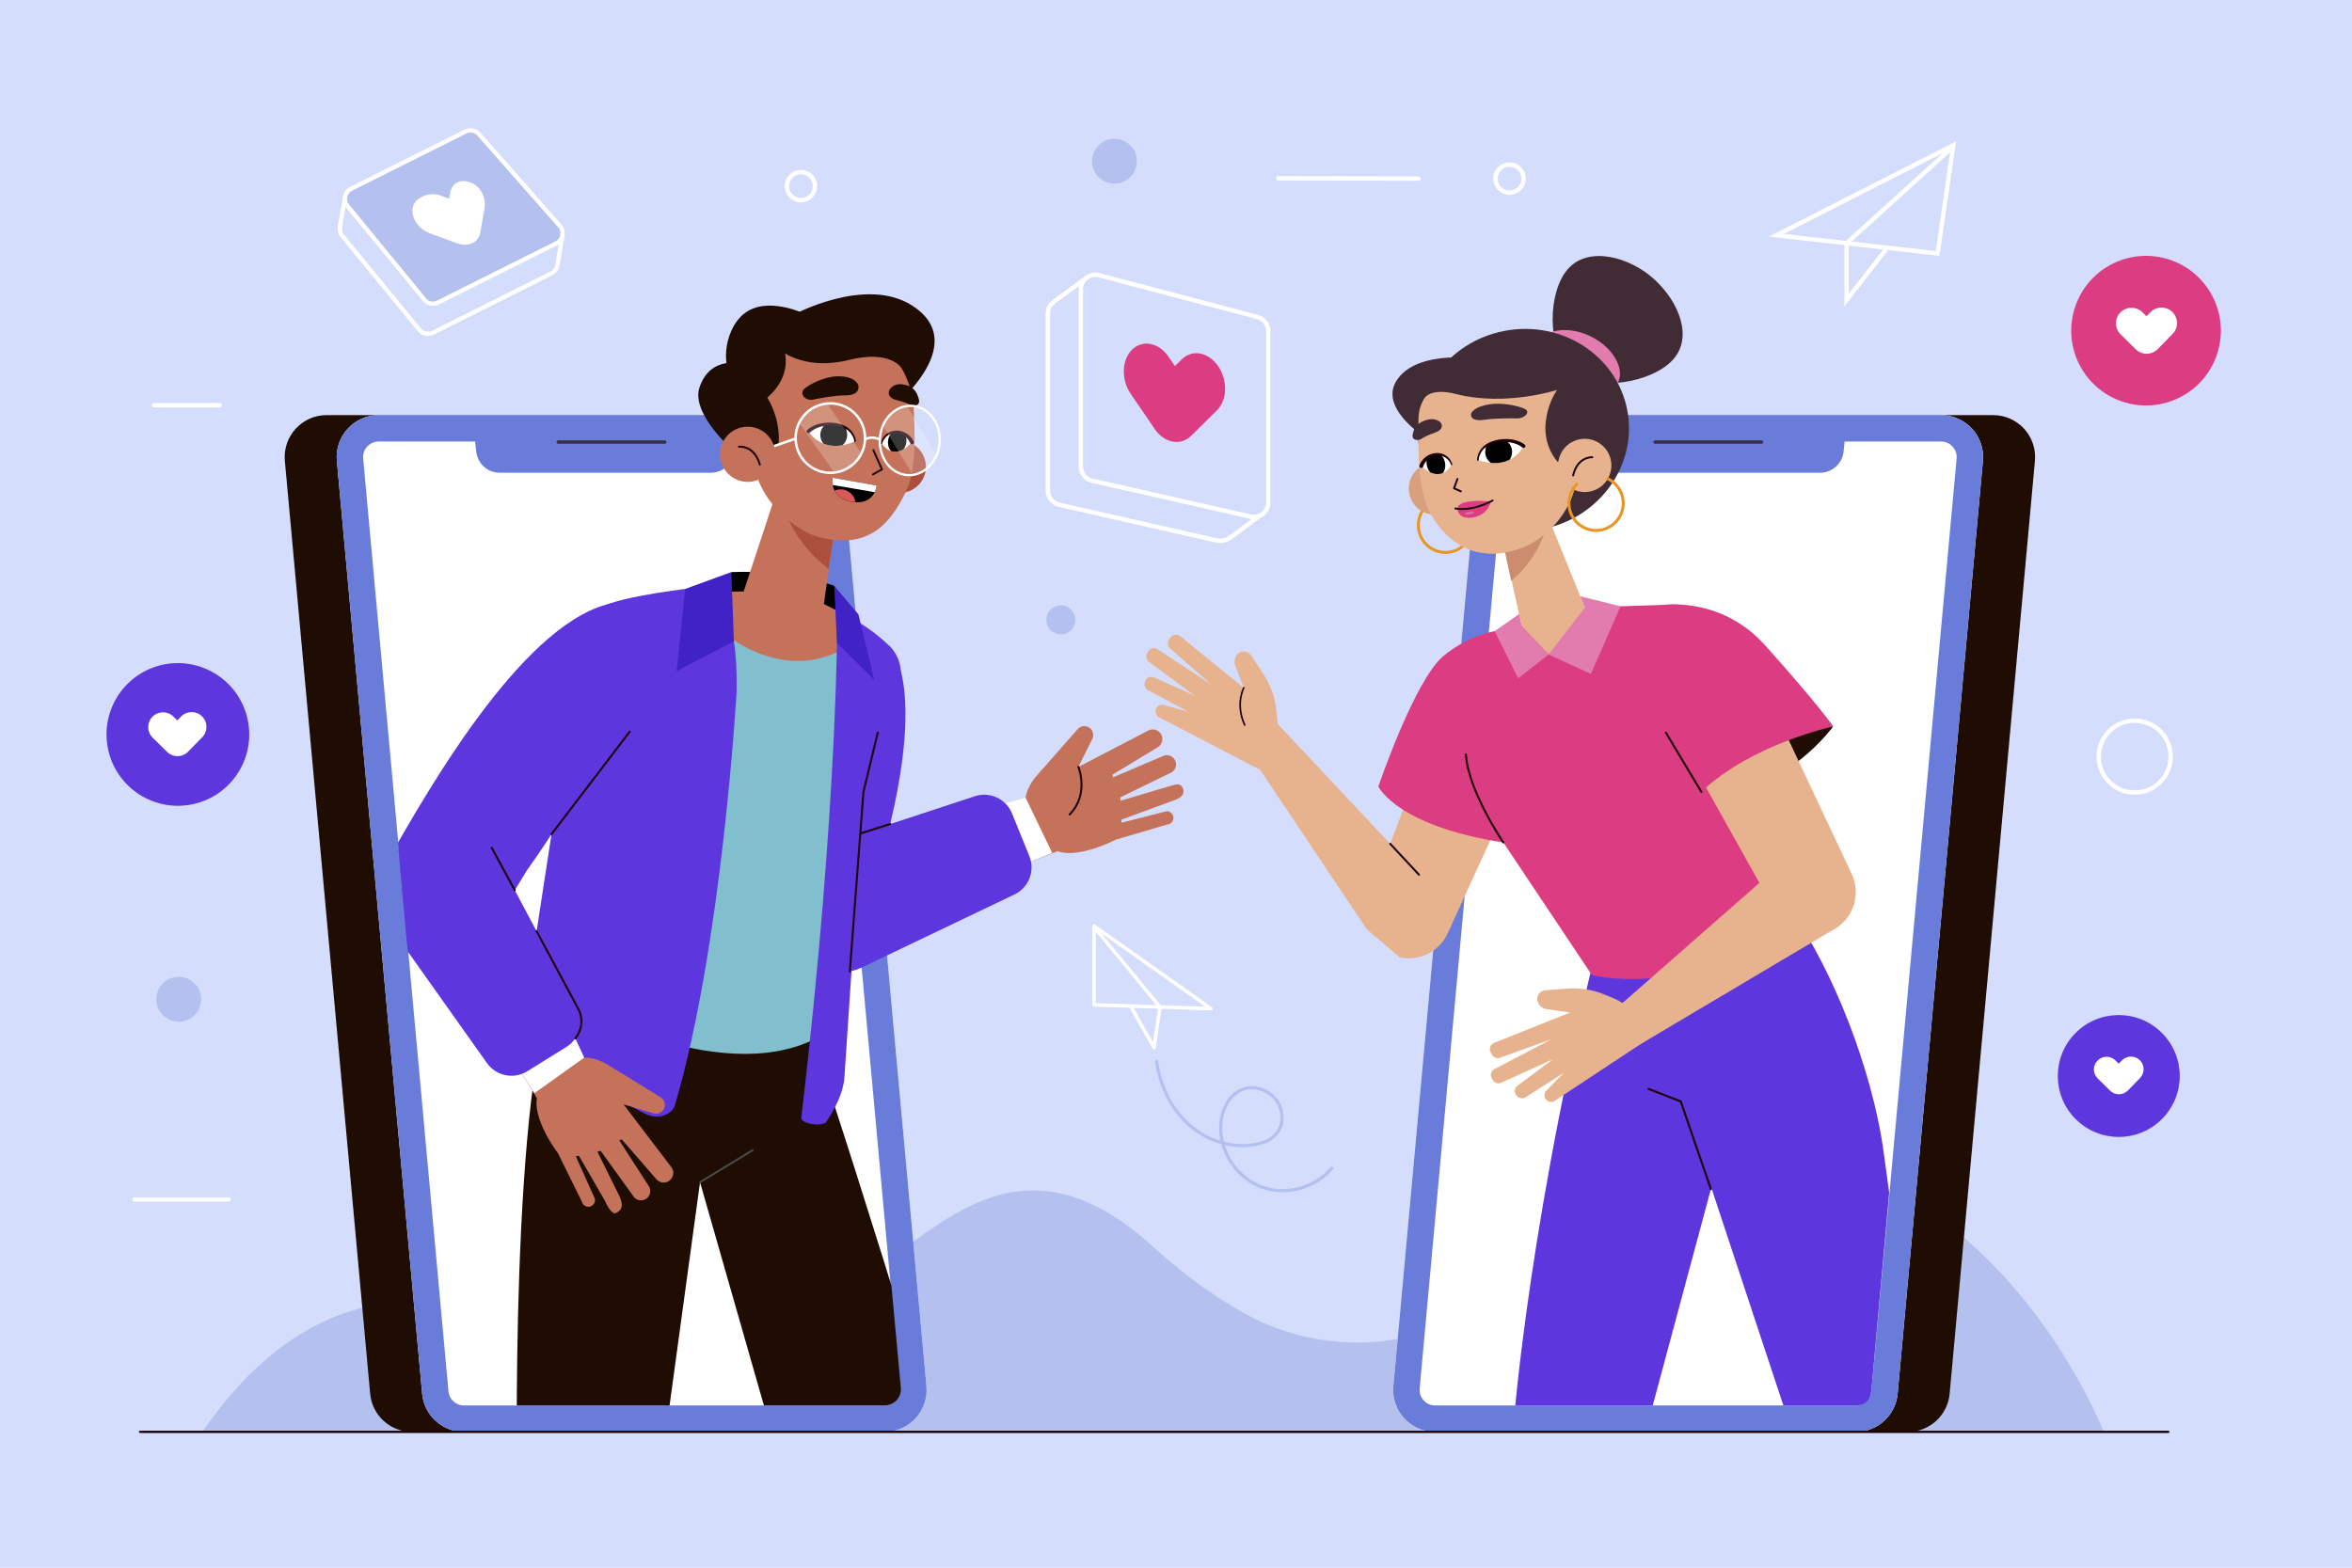 <?xml version="1.0" encoding="utf-8"?>
<!-- Generator: Adobe Illustrator 27.5.0, SVG Export Plug-In . SVG Version: 6.00 Build 0)  -->
<svg version="1.1" xmlns="http://www.w3.org/2000/svg" xmlns:xlink="http://www.w3.org/1999/xlink" x="0px" y="0px"
	 viewBox="0 0 750 500" style="enable-background:new 0 0 750 500;" xml:space="preserve">
<g id="BACKGROUND">
	<rect style="fill:#D5DDFD;" width="750" height="500"/>
</g>
<g id="OBJECTS">
	<g>
		<path style="fill:#B4C1EF;" d="M64.55,456.68h606.27c0,0-35.892-93.231-122.259-89.56c-44.212,1.879-51.405,38.023-86.319,54.676
			c-19.722,9.407-44.529,8.175-63.661-1.984c-8.992-4.775-19.538-11.812-30.896-22.181c-38.718-35.345-63.983-9.877-84.08,3.769
			c-20.097,13.647-53.252,48.225-85.072,33.463S110.798,389.441,64.55,456.68z"/>
		<g>
			<g>
				<g>
					<polygon style="fill:none;stroke:#FFFFFF;stroke-width:1.393;stroke-miterlimit:10;" points="617.848,80.835 566.431,75.038 
						622.889,46.306 					"/>
					<polyline style="fill:none;stroke:#FFFFFF;stroke-width:1.393;stroke-miterlimit:10;" points="601.408,79.541 588.834,95.729 
						588.834,77.564 622.094,47.415 					"/>
				</g>
				<g>
					<g>
						
							<polygon style="fill:none;stroke:#FFFFFF;stroke-width:1.117;stroke-linecap:round;stroke-linejoin:round;stroke-miterlimit:10;" points="
							348.872,320.482 386.127,321.694 348.868,295.343 						"/>
						
							<polyline style="fill:none;stroke:#FFFFFF;stroke-width:1.117;stroke-linecap:round;stroke-linejoin:round;stroke-miterlimit:10;" points="
							360.726,321.268 368.006,334.115 369.895,321.166 349.32,296.216 						"/>
					</g>
					<path style="fill:none;stroke:#B4C1EF;stroke-width:1.007;stroke-miterlimit:10;" d="M368.765,338.144
						c1.032,7.991,4.703,15.773,10.837,20.997c6.135,5.224,14.815,7.615,22.573,5.436c1.85-0.52,3.588-1.468,4.819-2.944
						c3.302-3.959,1.625-9.463-1.018-11.963c-3.131-2.963-8.075-3.762-11.59-1.267c-3.514,2.496-5.138,7.02-5.152,11.331
						c-0.027,8.245,5.593,16.211,13.37,18.95c7.777,2.74,17.148,0.055,22.295-6.386"/>
				</g>
			</g>
			<g>
				
					<ellipse transform="matrix(0.707 -0.707 0.707 0.707 28.803 552.069)" style="fill:none;stroke:#FFFFFF;stroke-width:1.393;stroke-linecap:round;stroke-linejoin:round;stroke-miterlimit:10;" cx="680.807" cy="241.266" rx="11.467" ry="11.467"/>
				
					<line style="fill:none;stroke:#FFFFFF;stroke-width:1.393;stroke-linecap:round;stroke-linejoin:round;stroke-miterlimit:10;" x1="42.872" y1="382.572" x2="72.872" y2="382.572"/>
				
					<line style="fill:none;stroke:#FFFFFF;stroke-width:1.393;stroke-linecap:round;stroke-linejoin:round;stroke-miterlimit:10;" x1="49.122" y1="129.243" x2="70.013" y2="129.243"/>
				<g>
					
						<line style="fill:none;stroke:#FFFFFF;stroke-width:1.393;stroke-linecap:round;stroke-linejoin:round;stroke-miterlimit:10;" x1="407.657" y1="56.857" x2="452.315" y2="56.957"/>
					
						<path style="fill:none;stroke:#FFFFFF;stroke-width:1.393;stroke-linecap:round;stroke-linejoin:round;stroke-miterlimit:10;" d="
						M485.839,56.99c-0.005,2.474-2.015,4.476-4.489,4.47c-2.474-0.005-4.476-2.015-4.47-4.489c0.005-2.474,2.015-4.476,4.489-4.47
						C483.843,52.506,485.844,54.516,485.839,56.99z"/>
				</g>
				<path style="fill:#B4C1EF;" d="M64.149,318.709c-0.008,3.948-3.216,7.142-7.164,7.133c-3.948-0.008-7.142-3.215-7.133-7.163
					c0.008-3.948,3.216-7.142,7.164-7.133C60.963,311.554,64.157,314.761,64.149,318.709z"/>
				<path style="fill:#B4C1EF;" d="M362.509,51.43c-0.008,3.948-3.216,7.142-7.164,7.133c-3.948-0.008-7.142-3.215-7.133-7.164
					s3.216-7.142,7.164-7.133C359.323,44.274,362.517,47.482,362.509,51.43z"/>
				
					<path style="fill:none;stroke:#FFFFFF;stroke-width:1.393;stroke-linecap:round;stroke-linejoin:round;stroke-miterlimit:10;" d="
					M259.875,59.376c-0.005,2.474-2.015,4.476-4.489,4.47c-2.474-0.005-4.476-2.015-4.47-4.489c0.005-2.474,2.015-4.476,4.489-4.47
					S259.88,56.902,259.875,59.376z"/>
				<path style="fill:#B4C1EF;" d="M342.911,197.704c-0.005,2.553-2.08,4.619-4.633,4.614c-2.553-0.005-4.619-2.08-4.614-4.633
					c0.005-2.553,2.08-4.619,4.633-4.614C340.851,193.076,342.916,195.15,342.911,197.704z"/>
			</g>
			<g>
				<g>
					<g>
						
							<ellipse transform="matrix(0.973 -0.23 0.23 0.973 -52.319 19.29)" style="fill:#5E36DE;" cx="56.677" cy="234.319" rx="22.757" ry="22.757"/>
					</g>
					<path style="fill:#FFFFFF;" d="M64.414,228.464c-1.865-1.826-4.851-1.794-6.675,0.07l-1.202,1.228l-1.237-1.219
						c-1.857-1.831-4.845-1.806-6.676,0.051c-1.828,1.858-1.806,4.846,0.052,6.675l4.591,4.522c0.01,0.01,0.016,0.021,0.026,0.031
						c0.733,0.718,1.639,1.148,2.581,1.292c1.453,0.223,2.987-0.233,4.094-1.362l4.517-4.613
						C66.309,233.277,66.277,230.289,64.414,228.464z"/>
				</g>
				<g>
					<g>
						
							<ellipse transform="matrix(0.707 -0.707 0.707 0.707 -44.721 578.322)" style="fill:#5E36DE;" cx="675.736" cy="343.144" rx="19.443" ry="19.443"/>
					</g>
					<path style="fill:#FFFFFF;" d="M682.347,338.142c-1.593-1.56-4.145-1.533-5.703,0.06l-1.027,1.049l-1.057-1.041
						c-1.586-1.564-4.14-1.543-5.704,0.043c-1.562,1.587-1.543,4.141,0.045,5.704l3.923,3.864c0.008,0.008,0.014,0.018,0.022,0.026
						c0.626,0.614,1.4,0.98,2.205,1.104c1.241,0.191,2.552-0.199,3.497-1.164l3.859-3.941
						C683.965,342.254,683.938,339.701,682.347,338.142z"/>
				</g>
				<g>
					<g>
						
							<ellipse transform="matrix(0.227 -0.974 0.974 0.227 426.023 748.279)" style="fill:#DC3D82;" cx="684.599" cy="105.647" rx="23.854" ry="23.854"/>
					</g>
					<path style="fill:#FFFFFF;" d="M692.709,99.51c-1.955-1.914-5.085-1.881-6.997,0.074l-1.26,1.287l-1.297-1.277
						c-1.946-1.919-5.079-1.893-6.997,0.053c-1.917,1.947-1.893,5.08,0.055,6.998l4.813,4.74c0.01,0.01,0.017,0.022,0.027,0.032
						c0.768,0.753,1.718,1.203,2.705,1.355c1.523,0.234,3.131-0.244,4.291-1.428l4.735-4.835
						C694.695,104.555,694.662,101.423,692.709,99.51z"/>
				</g>
			</g>
			<g>
				<g>
					<g>
						<path style="fill:none;stroke:#FFFFFF;stroke-width:1.393;stroke-miterlimit:10;" d="M398.726,164.762l-50.428-11.44
							c-2.134-0.484-3.648-2.381-3.648-4.568v-56.44c0-3.073,2.909-5.314,5.881-4.529l50.428,13.317
							c2.056,0.543,3.488,2.403,3.488,4.529v54.563C404.447,163.198,401.657,165.426,398.726,164.762z"/>
						<path style="fill:none;stroke:#FFFFFF;stroke-width:1.393;stroke-miterlimit:10;" d="M392.644,171.234
							c-1.065,0.854-2.962,1.531-4.431,1.198l-50.428-11.44c-2.134-0.484-3.648-2.381-3.648-4.569v-56.44
							c0-1.411,0.613-2.646,1.563-3.494"/>
						
							<line style="fill:none;stroke:#FFFFFF;stroke-width:1.393;stroke-miterlimit:10;" x1="401.755" y1="164.432" x2="392.212" y2="171.556"/>
						
							<line style="fill:none;stroke:#FFFFFF;stroke-width:1.393;stroke-miterlimit:10;" x1="335.701" y1="96.49" x2="346.833" y2="88.354"/>
					</g>
					<path style="fill:#DC3D82;" d="M388.459,116.797c-3.095-4.505-8.29-5.49-11.611-2.203l-2.19,2.164l-2.053-3.004
						c-3.081-4.513-8.279-5.514-11.611-2.245c-3.329,3.271-3.531,9.577-0.447,14.088l7.619,11.148
						c0.016,0.024,0.026,0.05,0.042,0.074c1.216,1.772,2.757,2.996,4.383,3.633c2.508,0.982,5.213,0.561,7.227-1.429l8.225-8.13
						C391.366,127.607,391.551,121.298,388.459,116.797z"/>
				</g>
				<g>
					<g>
						<path style="fill:#B4C1EF;" d="M110.752,65.618l24.598,29.969c1.041,1.268,2.821,1.647,4.288,0.912l37.84-18.946
							c2.061-1.032,2.586-3.734,1.063-5.463l-25.857-29.339c-1.054-1.196-2.782-1.532-4.208-0.818l-36.582,18.316
							C109.88,61.258,109.323,63.876,110.752,65.618z"/>
						<path style="fill:none;stroke:#FFFFFF;stroke-width:1.359;stroke-miterlimit:10;" d="M110.752,65.618l24.598,29.969
							c1.041,1.268,2.821,1.647,4.288,0.912l37.84-18.946c2.061-1.032,2.586-3.734,1.063-5.463l-25.857-29.339
							c-1.054-1.196-2.782-1.532-4.208-0.818l-36.582,18.316C109.88,61.258,109.323,63.876,110.752,65.618z"/>
						<path style="fill:none;stroke:#FFFFFF;stroke-width:1.359;stroke-miterlimit:10;" d="M108.455,71.868
							c-0.215,1-0.033,2.5,0.684,3.373l24.598,29.969c1.041,1.268,2.821,1.647,4.288,0.912l37.84-18.946
							c0.946-0.474,1.568-1.299,1.818-2.221"/>
						
							<line style="fill:none;stroke:#FFFFFF;stroke-width:1.359;stroke-miterlimit:10;" x1="109.956" y1="63.477" x2="108.384" y2="72.267"/>
						
							<line style="fill:none;stroke:#FFFFFF;stroke-width:1.359;stroke-miterlimit:10;" x1="177.682" y1="84.956" x2="179.399" y2="74.761"/>
					</g>
					<path style="fill:#FFFFFF;" d="M149.709,58.08c-3.541-1.072-5.691,0.603-6.241,3.774l-0.263,1.51l-2.352-0.866
						c-3.978-1.667-8.7,0.618-9.264,3.783c-0.561,3.165,1.844,6.784,5.376,8.082l8.727,3.212c0.018,0.007,0.035,0.018,0.053,0.024
						c1.39,0.508,2.743,0.58,3.91,0.288c1.799-0.451,3.149-1.767,3.484-3.688l1.368-7.846
						C155.058,63.184,153.309,59.17,149.709,58.08z"/>
				</g>
			</g>
		</g>
	</g>
	<g>
		<g>
			<path style="fill:#1F0C03;" d="M131.358,456.68h134.153c7.87,0,14.039-6.76,13.323-14.597l-27.199-297.523
				c-0.63-6.888-6.406-12.161-13.323-12.161H104.159c-7.87,0-14.039,6.759-13.323,14.596l27.199,297.523
				C118.664,451.408,124.441,456.68,131.358,456.68z"/>
			<path style="fill:#FFFFFF;" d="M147.94,456.68h134.153c7.87,0,14.039-6.76,13.323-14.597l-27.199-297.523
				c-0.63-6.888-6.406-12.161-13.323-12.161H120.741c-7.87,0-14.039,6.759-13.323,14.596l27.199,297.523
				C135.247,451.408,141.023,456.68,147.94,456.68z"/>
			<path style="fill:#6A7CD9;" d="M254.894,140.822c2.579,0,4.702,1.937,4.936,4.506L287.03,442.85
				c0.173,1.895-0.725,3.19-1.275,3.793c-0.551,0.603-1.758,1.615-3.661,1.615H147.94c-2.579,0-4.702-1.937-4.936-4.506
				L115.804,146.23c-0.173-1.895,0.725-3.19,1.275-3.793c0.551-0.603,1.758-1.615,3.661-1.615H254.894 M254.894,132.4H120.741
				c-7.87,0-14.039,6.759-13.323,14.596l27.199,297.523c0.63,6.888,6.406,12.161,13.323,12.161h134.153
				c7.87,0,14.039-6.76,13.323-14.597l-27.199-297.523C267.587,137.673,261.811,132.4,254.894,132.4L254.894,132.4z"/>
			<g>
				<g>
					<path style="fill:#6A7CD9;" d="M159.354,150.773h67.318c4.501,0,8-3.917,7.493-8.39l-0.933-8.976h-82.497l1.125,10.673
						C152.292,147.892,155.517,150.773,159.354,150.773z"/>
				</g>
				
					<line style="fill:none;stroke:#363042;stroke-width:1.053;stroke-linecap:round;stroke-linejoin:round;stroke-miterlimit:10;" x1="211.977" y1="140.99" x2="177.991" y2="140.99"/>
			</g>
		</g>
		<g>
			<defs>
				<path id="SVGID_1_" d="M121.291,206.242l21.252,236.694c0.27,3.013,2.795,5.322,5.821,5.322h133.744
					c3.047,0,5.435-2.621,5.151-5.655l-11.317-122.605l124.232-61.681l-33.342-57.707l-69.742-23.352l29.849-78.881l-52.185-34.241
					l-73.335,42.467L121.291,206.242z"/>
			</defs>
			<clipPath id="SVGID_00000106848750663564005730000012737686734480865950_">
				<use xlink:href="#SVGID_1_"  style="overflow:visible;"/>
			</clipPath>
			<g style="clip-path:url(#SVGID_00000106848750663564005730000012737686734480865950_);">
				<g>
					<path style="fill:#1F0C03;" d="M256.978,327.075c2.566,1.048,47.334,147.981,47.334,147.981l-52.962,0.313l-28.126-98.311
						l-13.432,98.468l-44.857-0.313c0,0-2.615-131.572,13.247-163.9L256.978,327.075z"/>
					
						<line style="fill:none;stroke:#494949;stroke-width:0.632;stroke-linecap:round;stroke-linejoin:round;stroke-miterlimit:10;" x1="223.224" y1="377.057" x2="239.98" y2="366.853"/>
				</g>
				<g>
					<g>
						<path style="fill:#5E36DE;" d="M283.499,205.91c0,0,16.017,14.14-7.966,85.546l-22.552,2.202L283.499,205.91z"/>
						<g>
							<g>
								<g>
									<g>
										<path style="fill:#C4735A;" d="M329.713,262.971c0,0-7.083-6.891,1.312-16.075l12.662-14.387
											c1.149-1.253,3.136-1.219,4.241,0.074l0,0c0.75,0.877,0.892,2.122,0.36,3.146l-4.419,8.872l22.191-11.548
											c1.638-0.942,3.73-0.193,4.4,1.574l0,0c0.518,1.369-0.002,2.913-1.242,3.689l-14.443,8.749l0.164,0.841l16.215-6.904
											c1.772-0.577,3.629,0.609,3.851,2.459l0,0c0.168,1.398-0.674,2.721-2.011,3.161l-15.779,7.709l0.095,1.057l15.043-4.477
											c1.346-0.246,4.103-1.785,4.852,0.583l0,0c0.997,2.735-2.41,3.615-3.925,4.157l-15.694,5.777l0.051,0.977l14.36-3.685
											c1.358-0.03,2.397,1.201,2.14,2.534l0,0c-0.184,0.954-0.99,1.663-1.96,1.724l-16.46,4.865c0,0-15.458,8.118-21.314,1.849
											L329.713,262.971z"/>
										
											<path style="fill:none;stroke:#1D0006;stroke-width:0.632;stroke-linecap:round;stroke-linejoin:round;stroke-miterlimit:10;" d="
											M343.87,244.601c0,0,3.592,8.608-2.77,15.163"/>
									</g>
								</g>
								<polygon style="fill:#C4735A;" points="307.554,261.769 332.316,254.547 340.863,270.043 312.747,281.221 								"/>
							</g>
							<g>
								<polygon style="fill:#FFFFFF;" points="316.694,257.211 327.041,254.426 335.534,272.045 322.714,277.259 								"/>
								<g>
									<g>
										<path style="fill:#5E36DE;" d="M259.528,270.828l51.459-16.917c4.755-1.487,9.856,0.921,11.73,5.537l5.519,13.594
											c1.932,4.76-0.235,10.196-4.912,12.32l-48.678,23.288c-8.596,3.905-18.748,0.497-23.247-7.804l0,0
											C246.247,291.34,249.459,274.767,259.528,270.828z"/>
									</g>
									
										<line style="fill:none;stroke:#1D0006;stroke-width:0.65;stroke-linecap:round;stroke-linejoin:round;stroke-miterlimit:10;" x1="283.866" y1="262.827" x2="274.324" y2="265.842"/>
								</g>
							</g>
						</g>
					</g>
					<g>
						<g>
							<path d="M266.033,186.87c0,0-13.301-5.172-32.822-4.408l-3.816,9.064l19.568,6.986l19.231-1.009l1.759-2.667L266.033,186.87z
								"/>
							<path style="fill:#81BECE;" d="M182.663,320.205c0,0,49.937,28.478,80.617,9.272l3.482-68.589l5.801-47.175l-6.336-11.209
								l-19.507-5.496l-23.532,1.789l-23.964,38.379L182.663,320.205z"/>
							<path style="fill:#C4735A;" d="M224.615,196.499c0,0,22.29,24.783,46.68,9.13l-4.098-10.734l-12.917-6.485l-24.75,0.311
								L224.615,196.499z"/>
						</g>
						<g>
							<path style="fill:#5E36DE;" d="M234.864,220.896c0,0-4.535,80.217-19.588,131.424c-0.923,3.14-4.793,4.412-7.939,3.51
								c-6.997-2.007-27.393-17.817-39.279-38.971l17.397-113.207c0.347-4.162,2.697-7.89,6.306-9.994
								c6.178-3.602,30.093-6.228,30.093-6.228S235.717,184.476,234.864,220.896z"/>
							<polygon style="fill:#4022C6;" points="234.021,204.549 215.766,214.076 218.495,187.836 233.211,182.461 							"/>
						</g>
						<g>
							<path style="fill:#5E36DE;" d="M255.52,356.453c-0.24,2.038,6.668,2.97,7.989,1.399l0,0c2.719-4.26,5.356-9.1,5.753-14.138
								l6.07-91.131l11.352-34.392c1.373-4.346,0.148-9.082-3.14-12.238c-3.494-3.354-8.439-7.355-16.571-11.186
								C266.973,194.766,267.556,254.426,255.52,356.453z"/>
							
								<polyline style="fill:none;stroke:#1D0006;stroke-width:0.632;stroke-linecap:round;stroke-linejoin:round;stroke-miterlimit:10;" points="
								270.983,309.857 275.331,252.583 279.901,233.674 							"/>
							<polygon style="fill:#4022C6;" points="266.887,205.061 278.78,216.878 273.731,195.962 266.033,186.87 							"/>
						</g>
					</g>
					<g>
						<g>
							<path style="fill:#5E36DE;" d="M195.759,192.263c0,0,14.531,26.487-27.829,85.458l-10.169,16.745
								c-5.887,9.694-18.704,12.461-28.066,6.058v0c-8.468-5.792-11.12-17.098-6.067-26.026
								C138.332,248.512,168.138,197.341,195.759,192.263z"/>
							
								<line style="fill:none;stroke:#1D0006;stroke-width:0.632;stroke-linecap:round;stroke-linejoin:round;stroke-miterlimit:10;" x1="175.868" y1="266.036" x2="200.795" y2="233.361"/>
						</g>
						<g>
							<g>
								<g>
									<g>
										<path style="fill:#C4735A;" d="M178.329,341.405c0,0,5.586-8.151,16.064-1.439l16.331,10.032
											c1.43,0.919,1.734,2.883,0.648,4.192l0,0c-0.737,0.888-1.939,1.24-3.039,0.89l-9.494-2.846l15.152,19.905
											c1.207,1.454,0.825,3.643-0.803,4.603l0,0c-1.261,0.743-2.871,0.494-3.846-0.597l-11.077-12.746l-0.801,0.305l9.56,14.805
											c0.87,1.648,0.017,3.68-1.769,4.213l0,0c-1.349,0.403-2.796-0.202-3.457-1.445l-10.279-14.239l-1.025,0.273l6.969,14.063
											c0.472,1.284,2.071,4.167-1.154,5.567l0,0c-1.214,0.396-2.89-2.659-3.359-3.847l-8.361-14.484l-0.954,0.216l6.072,13.524
											c0.261,1.333-0.775,2.567-2.133,2.54l0,0c-0.972-0.019-1.807-0.693-2.032-1.638l-7.593-15.393
											c0,0-10.628-13.853-5.445-20.689L178.329,341.405z"/>
									</g>
								</g>
								<polygon style="fill:#C4735A;" points="175.747,319.364 187.073,342.538 173.256,353.595 157.461,327.789 								"/>
							</g>
							<g>
								<polygon style="fill:#FFFFFF;" points="181.792,327.596 186.296,337.319 170.377,348.683 163.06,336.937 								"/>
								<g>
									<g>
										<path style="fill:#5E36DE;" d="M158.656,273.577l25.419,47.834c2.274,4.433,0.768,9.869-3.463,12.501l-12.458,7.749
											c-4.362,2.713-10.087,1.501-12.976-2.746l-31.224-44.011c-5.309-7.807-3.676-18.391,3.739-24.235v0
											C136.185,263.976,153.063,264.324,158.656,273.577z"/>
									</g>
									
										<line style="fill:none;stroke:#1D0006;stroke-width:0.632;stroke-linecap:round;stroke-linejoin:round;stroke-miterlimit:10;" x1="164.158" y1="283.931" x2="156.793" y2="270.38"/>
									
										<path style="fill:none;stroke:#1D0006;stroke-width:0.632;stroke-linecap:round;stroke-linejoin:round;stroke-miterlimit:10;" d="
										M171.079,296.954l13.288,24.751c1.639,3.053,1.278,6.792-0.913,9.475l0,0"/>
								</g>
							</g>
						</g>
					</g>
				</g>
				<g>
					<path style="fill:#1F0C03;" d="M237.035,116.12c0,0-10.477-3.188-14.007,7.532c-3.531,10.72,19.513,27.717,19.513,27.717
						L237.035,116.12z"/>
					<path style="fill:#1F0C03;" d="M252.444,100.669c0,0,23.488-12.938,38.545-3.135c19.373,12.614-7.395,33.335-7.395,33.335
						S249.514,123.982,252.444,100.669z"/>
					<path style="fill:#1F0C03;" d="M229.982,125.5l23.747,38.167c18.415,2.56,33.43-10.761,35.872-28.336
						c2.443-17.575-8.611-32.749-27.026-35.309C244.162,97.463,232.425,107.925,229.982,125.5z"/>
					
						<ellipse transform="matrix(0.365 -0.931 0.931 0.365 43.461 361.737)" style="fill:#AC503C;" cx="287.042" cy="148.993" rx="8.314" ry="8.314"/>
					<polygon style="fill:#C4735A;" points="266.629,164.934 261.763,199.497 236.059,191.947 250.408,148.352 					"/>
					<path style="fill:#AC503C;" d="M264.218,181.412c0,0-12.857-8.63-15.818-25.078l17.96,11.099L264.218,181.412z"/>
					<path style="fill:#C4735A;" d="M287.211,117.019c2.103,3.066,3.857,8.696,4.081,12.408c0.5,8.289,1.042,20.429-2.48,27.537
						c-4.984,10.06-11.756,18.468-27.723,14.311c-1.309-0.341-2.575-0.846-3.775-1.469c-5.369-2.791-18.372-11.509-17.81-30.282
						C240.752,97.872,274.629,98.674,287.211,117.019z"/>
					<path style="fill:#1F0C03;" d="M248.277,141.646c0,0,1.463-11.275-7.912-20.19l-7.247,12.267l10.62,9.646L248.277,141.646z"/>
					<g>
						<g>
							<path style="fill:#C4735A;" d="M229.716,146.257c0.755,4.799,5.258,8.076,10.057,7.321c4.799-0.756,8.076-5.258,7.321-10.057
								c-0.756-4.799-5.258-8.076-10.057-7.321C232.238,136.956,228.96,141.459,229.716,146.257z"/>
							
								<path style="fill:none;stroke:#1D0006;stroke-width:0.632;stroke-linecap:round;stroke-linejoin:round;stroke-miterlimit:10;" d="
								M235.658,142.474c0,0,4.852-0.576,6.633,5.691"/>
						</g>
					</g>
					<path style="fill:#1F0C03;" d="M242.744,128.209c0,0,10.172-5.909,7.309-16.884l-10.232,0.046l-5.358,10.23L242.744,128.209z"
						/>
					<path style="fill:#1F0C03;" d="M250.072,112.508c0,0,7.46,5.603,20.651,2.29c13.191-3.313,16.714,2.556,16.714,2.556
						s-9.213-18.1-33.204-13.61C230.241,108.235,250.072,112.508,250.072,112.508z"/>
					<path style="fill:#1F0C03;" d="M257.412,100.456c0,0-11.14-5.717-18.802-1.321c-7.662,4.395-9.278,18.372-4.147,22.466
						C234.462,121.601,248.925,102.336,257.412,100.456z"/>
					<g>
						<g>
							<path style="fill:#1F0C03;" d="M283.585,124.406c0,0-1.12,2.324,2.239,3.181c2.551,0.65,3.235,0.928,4.632,1.636
								c0.794,0.402,1.774,0.247,2.321-0.361l0,0c0.442-0.492,0.325-1.266,0.168-1.756c-0.438-1.37-1.044-3.499-4.139-4.328
								C284.832,121.713,283.585,124.406,283.585,124.406z"/>
							<path style="fill:#1F0C03;" d="M273.704,122.88c0,0,0.889,3.222-4.027,3.222c-3.733,0-8.275,0.923-10.422,1.357
								c-1.219,0.247-2.537-0.252-3.122-1.176h0c-0.473-0.746-0.378-1.619,0.271-2.22c1.316-1.219,6.202-3.992,10.743-4.041
								C272.978,119.958,273.704,122.88,273.704,122.88z"/>
							<g>
								<g>
									<defs>
										<path id="XMLID_32_" d="M272.67,140.724c0,0-2.546-9.574-14.857-3.166C257.814,137.558,262.244,145.404,272.67,140.724z"
											/>
									</defs>
									<use xlink:href="#XMLID_32_"  style="overflow:visible;fill:#FFFFFF;"/>
									<clipPath id="XMLID_00000111887614553263644240000007391199930183231130_">
										<use xlink:href="#XMLID_32_"  style="overflow:visible;"/>
									</clipPath>
									<path style="clip-path:url(#XMLID_00000111887614553263644240000007391199930183231130_);" d="M270.148,138.56
										c0.099,2.366-1.739,4.364-4.105,4.463c-2.366,0.099-4.364-1.739-4.463-4.105c-0.099-2.366,1.739-4.364,4.105-4.463
										C268.051,134.356,270.049,136.194,270.148,138.56z"/>
								</g>
								<g>
									<path style="fill:#1D0006;" d="M257.409,137.134c1.226-1.1,2.745-1.756,4.279-2.066c1.524-0.325,3.13-0.355,4.649-0.137
										c1.533,0.213,3.083,0.725,4.325,1.727c1.237,1,2.09,2.444,2.262,4.049c0.015,0.139-0.086,0.264-0.225,0.279
										c-0.136,0.014-0.258-0.081-0.278-0.215l-0.004-0.03c-0.201-1.39-1.029-2.715-2.167-3.554
										c-1.146-0.859-2.574-1.282-4.015-1.43c-1.467-0.157-2.912-0.064-4.323,0.287c-1.4,0.337-2.706,0.985-3.693,1.939
										l-0.01,0.009c-0.233,0.225-0.604,0.219-0.829-0.014c-0.225-0.233-0.219-0.604,0.014-0.829
										C257.398,137.144,257.404,137.138,257.409,137.134z"/>
								</g>
							</g>
							<g>
								<g>
									<defs>
										<path id="XMLID_31_" d="M281.108,141.403c0,0,2.916-7.917,9.674-0.376C290.781,141.027,285.613,147.648,281.108,141.403z"
											/>
									</defs>
									<use xlink:href="#XMLID_31_"  style="overflow:visible;fill:#FFFFFF;"/>
									<clipPath id="XMLID_00000094608613901353671280000003327340784077771694_">
										<use xlink:href="#XMLID_31_"  style="overflow:visible;"/>
									</clipPath>
									<path style="clip-path:url(#XMLID_00000094608613901353671280000003327340784077771694_);" d="M283.212,140.333
										c-0.339,2.094,0.678,4.001,2.271,4.259c1.593,0.258,3.16-1.231,3.499-3.326c0.339-2.094-0.678-4.001-2.271-4.259
										C285.117,136.749,283.55,138.238,283.212,140.333z"/>
								</g>
								<g>
									<path style="fill:#1D0006;" d="M290.209,141.284c-0.696-1.74-2.529-3.055-4.493-3.098
										c-0.978-0.034-1.977,0.224-2.762,0.813c-0.787,0.578-1.372,1.49-1.632,2.444l-0.006,0.022
										c-0.031,0.115-0.151,0.184-0.266,0.152c-0.111-0.03-0.178-0.142-0.155-0.253c0.226-1.104,0.788-2.118,1.66-2.865
										c0.872-0.746,2.025-1.125,3.161-1.158c2.302-0.086,4.601,1.279,5.639,3.43l0.003,0.007c0.151,0.312,0.02,0.688-0.293,0.838
										c-0.313,0.151-0.688,0.02-0.839-0.293C290.22,141.311,290.214,141.296,290.209,141.284z"/>
								</g>
							</g>
							
								<polyline style="fill:none;stroke:#1D0006;stroke-width:0.61;stroke-linecap:round;stroke-linejoin:round;stroke-miterlimit:10;" points="
								278.494,143.581 281.241,149.696 278.358,151.309 							"/>
							<g>
								<defs>
									<path id="XMLID_30_" d="M279.532,154.837l-14.023-2.463c0,0-1.218,6.542,6.181,7.686
										C279.09,161.204,279.532,154.837,279.532,154.837z"/>
								</defs>
								<use xlink:href="#XMLID_30_"  style="overflow:visible;"/>
								<clipPath id="XMLID_00000051343166542435099670000003032925287565208254_">
									<use xlink:href="#XMLID_30_"  style="overflow:visible;"/>
								</clipPath>
								<polygon style="clip-path:url(#XMLID_00000051343166542435099670000003032925287565208254_);fill:#FFFFFF;" points="
									280.055,157.172 263.508,154.333 264.525,150.18 283.593,151.86 								"/>
								<path style="clip-path:url(#XMLID_00000051343166542435099670000003032925287565208254_);fill:#D95758;" d="
									M263.472,161.834c0.57,2.547,3.097,4.149,5.644,3.579c2.547-0.57,4.149-3.097,3.579-5.644
									c-0.57-2.547-3.097-4.149-5.644-3.579C264.504,156.76,262.901,159.287,263.472,161.834z"/>
							</g>
						</g>
						<g>
							<path style="opacity:0.22;fill:#FFFFFF;" d="M263.969,129.014l10.817,15.731c0,0-3.625,6.413-9.038,5.511l-10.935-15.359
								C254.813,134.897,258.115,128.408,263.969,129.014z"/>
							<path style="opacity:0.22;fill:#FFFFFF;" d="M289.485,129.796l9.182,15.611c0,0-3.194,6.442-7.859,5.593l-9.287-15.239
								C281.52,135.762,284.436,129.247,289.485,129.796z"/>
							<path style="fill:none;stroke:#FFFFFF;stroke-width:0.793;stroke-miterlimit:10;" d="M275.836,140.084
								c-0.199,6.111-5.313,10.904-11.424,10.705c-6.111-0.199-10.904-5.313-10.705-11.424c0.199-6.111,5.313-10.904,11.424-10.705
								C271.242,128.858,276.035,133.973,275.836,140.084z"/>
							<path style="fill:none;stroke:#FFFFFF;stroke-width:0.737;stroke-miterlimit:10;" d="M299.647,140.742
								c-0.233,6.107-4.698,10.945-9.972,10.805c-5.275-0.14-9.362-5.203-9.129-11.311c0.233-6.107,4.697-10.945,9.972-10.805
								C295.793,129.571,299.88,134.635,299.647,140.742z"/>
							<path style="fill:none;stroke:#FFFFFF;stroke-width:0.793;stroke-miterlimit:10;" d="M275.836,140.084
								c0,0,2.399-1.223,4.713,0.153"/>
							
								<line style="fill:none;stroke:#FFFFFF;stroke-width:0.793;stroke-miterlimit:10;" x1="246.806" y1="142.283" x2="253.765" y2="139.852"/>
						</g>
					</g>
				</g>
			</g>
		</g>
	</g>
	<g>
		<g>
			<path style="fill:#1F0C03;" d="M608.371,456.68H474.218c-7.87,0-14.039-6.76-13.323-14.597l27.199-297.523
				c0.63-6.888,6.406-12.161,13.323-12.161h134.153c7.87,0,14.039,6.759,13.323,14.596L621.694,444.52
				C621.065,451.408,615.288,456.68,608.371,456.68z"/>
			<path style="fill:#FFFFFF;" d="M591.789,456.68H457.636c-7.87,0-14.039-6.76-13.323-14.597l27.199-297.523
				c0.63-6.888,6.406-12.161,13.323-12.161h134.153c7.87,0,14.039,6.759,13.323,14.596L605.112,444.52
				C604.482,451.408,598.706,456.68,591.789,456.68z"/>
			<path style="fill:#6A7CD9;" d="M618.988,140.822c1.903,0,3.111,1.012,3.661,1.615c0.551,0.603,1.449,1.898,1.275,3.793
				l-27.199,297.523c-0.235,2.569-2.357,4.506-4.937,4.506H457.636c-1.903,0-3.111-1.012-3.661-1.615
				c-0.551-0.603-1.448-1.898-1.275-3.793l27.199-297.523c0.235-2.569,2.357-4.506,4.937-4.506H618.988 M618.988,132.4H484.835
				c-6.917,0-12.693,5.272-13.323,12.16l-27.199,297.523c-0.717,7.837,5.453,14.597,13.323,14.597h134.153
				c6.917,0,12.693-5.273,13.323-12.161l27.199-297.523C633.028,139.16,626.858,132.4,618.988,132.4L618.988,132.4z"/>
			<g>
				<g>
					<path style="fill:#6A7CD9;" d="M580.375,150.773h-67.318c-4.501,0-8-3.917-7.493-8.39l0.933-8.976h82.497l-1.125,10.673
						C587.437,147.892,584.212,150.773,580.375,150.773z"/>
				</g>
				
					<line style="fill:none;stroke:#363042;stroke-width:1.053;stroke-linecap:round;stroke-linejoin:round;stroke-miterlimit:10;" x1="527.752" y1="140.99" x2="561.738" y2="140.99"/>
			</g>
		</g>
		<g>
			<defs>
				<path id="SVGID_00000072249578764981000760000002929937861848804798_" d="M618.076,206.242l-21.334,237.253
					c-0.27,3.013-1.928,4.764-4.954,4.764H457.26c-3.047,0-5.435-2.621-5.151-5.655l11.317-122.605l-110.505-94.66l2.742-38.469
					l86.616-9.611L412.43,98.377l52.185-34.241l106.495,8.884L618.076,206.242z"/>
			</defs>
			<clipPath id="SVGID_00000044860804221201317620000008442129277571045260_">
				<use xlink:href="#SVGID_00000072249578764981000760000002929937861848804798_"  style="overflow:visible;"/>
			</clipPath>
			<g style="clip-path:url(#SVGID_00000044860804221201317620000008442129277571045260_);">
				<g>
					<path style="fill:#5E36DE;" d="M511.668,292.09c-23.729,92.367-29.01,162.05-29.01,162.05l43.618-3.108l37.409-139.223
						L511.668,292.09z"/>
					<g>
						<g>
							<path style="fill:#5E36DE;" d="M600.67,367.572l12.651,92.828l-43.721-9.355l-53.654-162.162l43.483-9.845l12.075,12.061
								C584.222,309.055,597.026,340.838,600.67,367.572z"/>
						</g>
						
							<polyline style="fill:none;stroke:#1D0006;stroke-width:0.654;stroke-linecap:round;stroke-linejoin:round;stroke-miterlimit:10;" points="
							545.563,379.255 535.959,351.305 525.673,347.281 						"/>
					</g>
				</g>
				<g>
					<g>
						<g>
							<path style="fill:#E7B38E;" d="M454.59,239.091l-18.119,48.218c-2.563,6.911,0.838,14.606,7.673,17.364l0,0
								c6.75,2.723,14.447-0.343,17.477-6.96l23.738-51.852L454.59,239.091z"/>
							<path style="fill:#DC3D82;" d="M478.601,200.995c0,0-9.246,0.659-18.376,8.274c-9.13,7.615-20.697,41.572-20.697,41.572
								s6.283,13.626,44.059,18.443L478.601,200.995z"/>
						</g>
						<g>
							<g>
								<path style="fill:#E7B38E;" d="M407.295,229.202l-0.344-2.995c-0.462-4.024-1.864-7.883-4.092-11.266l-3.922-5.955
									c-0.932-1.415-2.913-1.653-4.153-0.499l0,0c-1.048,0.975-1.398,2.488-0.885,3.824l2.713,7.066l-20.24-16.46
									c-0.971-0.831-2.451-0.622-3.153,0.447l-0.471,0.717c-0.554,0.844-0.437,1.961,0.28,2.672l13.217,11.56l-17.019-11.179
									c-1.02-0.764-2.478-0.463-3.112,0.642l-0.314,0.547c-0.533,0.929-0.29,2.11,0.567,2.753l14.488,10.729l-12.787-5.729
									c-1.219-0.592-2.673,0.096-2.989,1.413l-0.064,0.266c-0.217,0.903,0.18,1.843,0.978,2.318l12.86,6.898l-7.43-2.023
									c-1.435-0.62-3.026,0.473-2.961,2.035l0,0c0.031,0.743,0.449,1.416,1.101,1.773l32.634,16.968l3.593-7.523
									C407.128,235.402,407.649,232.283,407.295,229.202z"/>
								
									<path style="fill:none;stroke:#1D0006;stroke-width:0.525;stroke-linecap:round;stroke-linejoin:round;stroke-miterlimit:10;" d="
									M396.611,219.378c0,0-2.779,5.173,0.296,11.848"/>
							</g>
							<g>
								<polygon style="fill:#E7B38E;" points="460.182,287.129 407.211,230.65 398.322,240.303 438.098,299.754 								"/>
								
									<line style="fill:none;stroke:#1D0006;stroke-width:0.64;stroke-linecap:round;stroke-linejoin:round;stroke-miterlimit:10;" x1="443.302" y1="269.131" x2="452.463" y2="278.964"/>
							</g>
						</g>
					</g>
					<g>
						<path style="fill:#DC3D82;" d="M489.689,198.859c0,0-17.846,1.849-24.937,8.861c-7.091,7.012,5.851,47.819,5.851,47.819
							l37.036,55.477c0,0,27.887,7.207,57.696-13.016l-0.99-83.123l-11.055-13.693c-4.164-5.158-14.601-8.998-21.194-8.31
							l-15.335,0.502L489.689,198.859z"/>
						
							<path style="fill:none;stroke:#1D0006;stroke-width:0.64;stroke-linecap:round;stroke-linejoin:round;stroke-miterlimit:10;" d="
							M479.384,268.692c0,0-11.216-16.4-11.937-28.054"/>
					</g>
					<g>
						<g>
							<path style="fill:#1F0C03;" d="M584.569,231.691c0,0-11.066,15.287-28.237,19.883l10.207-20.374L584.569,231.691z"/>
							<path style="fill:#E7B38E;" d="M541.384,246.442l25.023,44.773c3.608,6.391,11.647,8.751,18.137,5.326h0
								c6.409-3.383,9.026-11.207,5.94-17.765l-24.175-51.382L541.384,246.442z"/>
							<path style="fill:#DC3D82;" d="M529.194,193.086c0,0,19.112-3.487,33.657,12.73c17.221,19.201,21.718,25.874,21.718,25.874
								s-26.238,5.668-42.041,20.879l-25.021-29.766L529.194,193.086z"/>
							
								<line style="fill:none;stroke:#1D0006;stroke-width:0.64;stroke-linecap:round;stroke-linejoin:round;stroke-miterlimit:10;" x1="542.528" y1="252.569" x2="531.212" y2="233.671"/>
						</g>
						<g>
							<polygon style="fill:#E7B38E;" points="573.699,270.483 513.187,323.576 520.946,334.304 585.562,295.946 							"/>
							<g>
								<path style="fill:#E7B38E;" d="M514.453,318.36l-2.785-1.154c-3.742-1.551-7.796-2.201-11.835-1.898l-7.111,0.534
									c-1.69,0.127-2.86,1.742-2.454,3.388l0,0c0.343,1.389,1.496,2.431,2.912,2.632l7.494,1.062l-24.221,9.692
									c-1.198,0.444-1.734,1.84-1.142,2.973l0.398,0.76c0.468,0.894,1.502,1.335,2.471,1.053l16.526-5.935l-18.04,9.442
									c-1.163,0.52-1.609,1.941-0.951,3.032l0.326,0.54c0.553,0.917,1.703,1.279,2.681,0.842l16.417-7.449l-11.22,8.393
									c-1.11,0.778-1.215,2.383-0.217,3.299l0.201,0.185c0.684,0.628,1.698,0.738,2.501,0.271l12.278-7.887l-5.378,5.51
									c-1.24,0.953-1.057,2.874,0.34,3.577l0,0c0.665,0.334,1.456,0.296,2.085-0.101l30.688-20.277l-4.83-6.796
									C519.791,321.519,517.319,319.548,514.453,318.36z"/>
							</g>
						</g>
					</g>
				</g>
				<g>
					<g>
						<path style="fill:#412C36;" d="M533.411,114.785c-6.59,7.205-24.671,10.602-32.509,3.433
							c-7.838-7.168-7.364-25.397-0.774-32.603c6.59-7.206,19.566-3.685,27.405,3.484C535.37,96.268,540,107.58,533.411,114.785z"/>
						<path style="fill:#E27CAE;" d="M516.045,121.777c-2.068,4.402-9.555,5.242-16.722,1.875
							c-7.167-3.367-11.301-9.666-9.233-14.068c2.068-4.402,9.686-5.811,16.853-2.444
							C514.11,110.507,518.113,117.375,516.045,121.777z"/>
					</g>
					<path style="fill:#412C36;" d="M473.682,114.666c0,0-22.073-3.99-28.561,7.069c-6.488,11.059,17.837,23.18,17.837,23.18
						L473.682,114.666z"/>
					
						<ellipse transform="matrix(0.982 -0.188 0.188 0.982 -17.117 93.849)" style="fill:#412C36;" cx="485.869" cy="137.104" rx="33.721" ry="32.183"/>
					<g>
						<path style="fill:#E69624;" d="M462.984,176.433c4.91-1.128,7.986-6.04,6.858-10.95c-0.652-2.839-2.643-5.217-5.326-6.362
							l-0.372,0.87c2.406,1.026,4.191,3.159,4.776,5.703c1.011,4.401-1.747,8.805-6.148,9.816c-4.402,1.011-8.805-1.747-9.816-6.148
							c-0.655-2.85,0.273-5.857,2.42-7.847l-0.643-0.695c-2.396,2.22-3.43,5.574-2.699,8.754
							C453.162,174.484,458.074,177.561,462.984,176.433z"/>
						<path style="fill:#D9A07D;" d="M465.829,156.708c-0.482,4.574-4.581,7.891-9.155,7.409c-4.574-0.482-7.892-4.581-7.409-9.155
							c0.482-4.574,4.581-7.892,9.155-7.409S466.311,152.134,465.829,156.708z"/>
					</g>
					<polygon style="fill:#E7B38E;" points="478.784,170.737 485.298,199.803 506.339,196.186 489.144,153.678 					"/>
					<path style="fill:#CB8D6D;" d="M481.867,185.219c0,0,10.792-7.652,12.912-24.259l-15.995,9.776L481.867,185.219z"/>
					<path style="fill:#E7B38E;" d="M454.918,126.044c-1.729,2.139-2.574,4.838-2.596,7.579c-0.066,8.125-0.498,22.501,3.863,30.277
						c5.671,10.112,15.91,16.092,29.569,10.681c0,0,18.263-6.924,17.635-29.109C502.388,110.125,469.726,107.728,454.918,126.044z"
						/>
					<g>
						<path style="fill:#DC3D82;" d="M464.731,162.264c0,0,0.042,3.584,4.996,2.78c4.832-0.784,5.708-5.096,5.708-5.096
							L464.731,162.264z"/>
						<path style="fill:#412C36;" d="M459.492,134.911c0,0,1.365,1.861-1.877,3.05c-2.461,0.903-3.11,1.235-4.42,2.034
							c-0.744,0.454-1.733,0.451-2.343-0.002l0,0c-0.492-0.366-0.46-1.052-0.358-1.496c0.286-1.243,0.656-3.166,3.638-4.296
							C457.961,132.749,459.492,134.911,459.492,134.911z"/>
						<path style="fill:#412C36;" d="M469.079,132.012c0,0-0.604,2.571,4.269,1.875c3.699-0.528,8.28-0.471,10.445-0.444
							c1.229,0.015,2.492-0.55,2.993-1.334l0,0c0.404-0.633,0.235-1.282-0.46-1.646c-1.409-0.739-6.491-2.152-10.995-1.547
							C469.547,129.692,469.079,132.012,469.079,132.012z"/>
						<g>
							<g>
								<defs>
									<path id="XMLID_42_" d="M471.27,146.72c0,0,1.7-9.777,14.547-4.463C485.817,142.257,482.085,150.475,471.27,146.72z"/>
								</defs>
								<use xlink:href="#XMLID_42_"  style="overflow:visible;fill:#FFFFFF;"/>
								<clipPath id="XMLID_00000046336852161505123420000015973278979587877036_">
									<use xlink:href="#XMLID_42_"  style="overflow:visible;"/>
								</clipPath>
								<path style="clip-path:url(#XMLID_00000046336852161505123420000015973278979587877036_);" d="M473.597,144.339
									c0.109,2.37,2.119,4.202,4.488,4.093c2.37-0.109,4.202-2.118,4.093-4.488c-0.109-2.37-2.118-4.202-4.488-4.093
									C475.32,139.96,473.488,141.969,473.597,144.339z"/>
							</g>
							<g>
								<path style="fill:#1D0006;" d="M485.451,142.716c-1.069-0.866-2.43-1.397-3.856-1.611c-1.439-0.226-2.888-0.192-4.339,0.093
									c-1.425,0.274-2.813,0.821-3.881,1.779c-1.062,0.937-1.772,2.332-1.85,3.737l-0.002,0.03
									c-0.008,0.14-0.128,0.247-0.267,0.239c-0.137-0.008-0.242-0.122-0.24-0.258c0.031-1.617,0.755-3.133,1.902-4.239
									c1.151-1.109,2.653-1.756,4.164-2.103c1.496-0.352,3.102-0.462,4.651-0.272c1.557,0.175,3.131,0.696,4.451,1.686
									c0.26,0.195,0.312,0.563,0.118,0.822c-0.195,0.26-0.563,0.312-0.822,0.118c-0.005-0.004-0.01-0.008-0.015-0.012
									L485.451,142.716z"/>
							</g>
						</g>
						<g>
							<g>
								<defs>
									<path id="XMLID_41_" d="M462.91,148.138c0,0-3.604-7.644-9.686,0.474C453.224,148.612,458.962,154.766,462.91,148.138z"/>
								</defs>
								<use xlink:href="#XMLID_41_"  style="overflow:visible;fill:#FFFFFF;"/>
								<clipPath id="XMLID_00000146469297769490837420000014469547935165892482_">
									<use xlink:href="#XMLID_41_"  style="overflow:visible;"/>
								</clipPath>
								<path style="clip-path:url(#XMLID_00000146469297769490837420000014469547935165892482_);" d="M460.717,147.255
									c0.522,2.06-0.325,4.052-1.893,4.449c-1.567,0.397-3.261-0.951-3.783-3.011c-0.522-2.06,0.326-4.052,1.893-4.449
									C458.501,143.846,460.195,145.194,460.717,147.255z"/>
							</g>
							<g>
								<path style="fill:#1D0006;" d="M452.63,148.406c0.846-2.238,3.022-3.801,5.326-3.918c1.136-0.067,2.32,0.21,3.256,0.878
									c0.936,0.669,1.585,1.631,1.908,2.713c0.034,0.115-0.031,0.236-0.146,0.27c-0.11,0.033-0.226-0.026-0.266-0.132
									l-0.008-0.022c-0.343-0.93-1.008-1.788-1.843-2.296c-0.836-0.518-1.855-0.688-2.828-0.568
									c-1.956,0.216-3.669,1.689-4.211,3.486c-0.1,0.333-0.451,0.521-0.784,0.421c-0.333-0.1-0.521-0.451-0.421-0.784
									c0.004-0.013,0.008-0.026,0.013-0.039L452.63,148.406z"/>
							</g>
						</g>
						
							<polyline style="fill:none;stroke:#1D0006;stroke-width:0.611;stroke-linecap:round;stroke-linejoin:round;stroke-miterlimit:10;" points="
							464.742,152.76 463.667,155.736 465.829,156.708 						"/>
						<path style="fill:#DC3D82;" d="M464.731,162.264c0,0-0.118-1.314,2.096-1.967c3.285-0.968,8.609-0.349,8.609-0.349
							S470.752,162.762,464.731,162.264z"/>
						
							<path style="fill:none;stroke:#1D0006;stroke-width:0.611;stroke-linecap:round;stroke-linejoin:round;stroke-miterlimit:10;" d="
							M464.092,162.182c0,0,4.815,1.19,11.869-2.542"/>
						<path style="fill:#D9699F;" d="M470.136,163.385c0.043,0.263-0.601,0.587-1.438,0.724c-0.837,0.136-1.55,0.033-1.593-0.23
							c-0.043-0.263,0.601-0.587,1.438-0.724C469.38,163.018,470.093,163.121,470.136,163.385z"/>
					</g>
					<path style="fill:#412C36;" d="M496.784,147.4c0,0-4.798-4.807-3.873-12.871c1.139-9.933,7.182-14.062,7.182-14.062
						l9.315,16.044L496.784,147.4z"/>
					<g>
						<g>
							
								<ellipse transform="matrix(0.91 -0.415 0.415 0.91 -15.962 223.163)" style="fill:#E7B38E;" cx="505.229" cy="148.291" rx="8.492" ry="8.492"/>
							
								<path style="fill:none;stroke:#1D0006;stroke-width:0.611;stroke-linecap:round;stroke-linejoin:round;stroke-miterlimit:10;" d="
								M507.758,145.826c0,0-4.707-0.315-6.114,5.815"/>
						</g>
						<path style="fill:#E69624;" d="M511,169.413c4.91-1.128,7.987-6.04,6.859-10.95c-0.652-2.839-2.643-5.217-5.327-6.362
							l-0.37,0.87c2.406,1.026,4.191,3.158,4.776,5.703c1.011,4.401-1.747,8.805-6.149,9.816c-4.401,1.011-8.805-1.747-9.816-6.148
							c-0.655-2.85,0.272-5.858,2.419-7.848l-0.643-0.693c-2.395,2.219-3.429,5.574-2.698,8.753
							C501.178,167.465,506.09,170.541,511,169.413z"/>
					</g>
					<path style="fill:#412C36;" d="M497.166,124.175c0,0-16.834,5.672-33.098,1.441c-1.862-0.484-3.785-0.753-5.701-0.573
						c-1.224,0.115-2.766,0.451-3.92,1.629c0,0,7.008-14.315,29.342-15.015C506.124,110.957,497.166,124.175,497.166,124.175z"/>
					<g>
						<polygon style="fill:#E7B38E;" points="485.298,199.803 493.811,208.755 506.339,196.186 495.563,193.086 						"/>
						<polygon style="fill:#E27CAE;" points="493.811,208.755 505.388,193.79 503.913,190.187 516.761,193.376 507.302,214.92 
													"/>
						<polygon style="fill:#E27CAE;" points="493.811,208.755 484.107,216.32 476.621,201.29 484.448,195.808 485.298,199.803 
													"/>
					</g>
				</g>
			</g>
		</g>
	</g>
	<path style="fill:none;stroke:#1D0006;stroke-width:0.718;stroke-linecap:round;stroke-linejoin:round;stroke-miterlimit:10;" d="
		M44.645,456.68h646.792H44.645z"/>
</g>
</svg>
